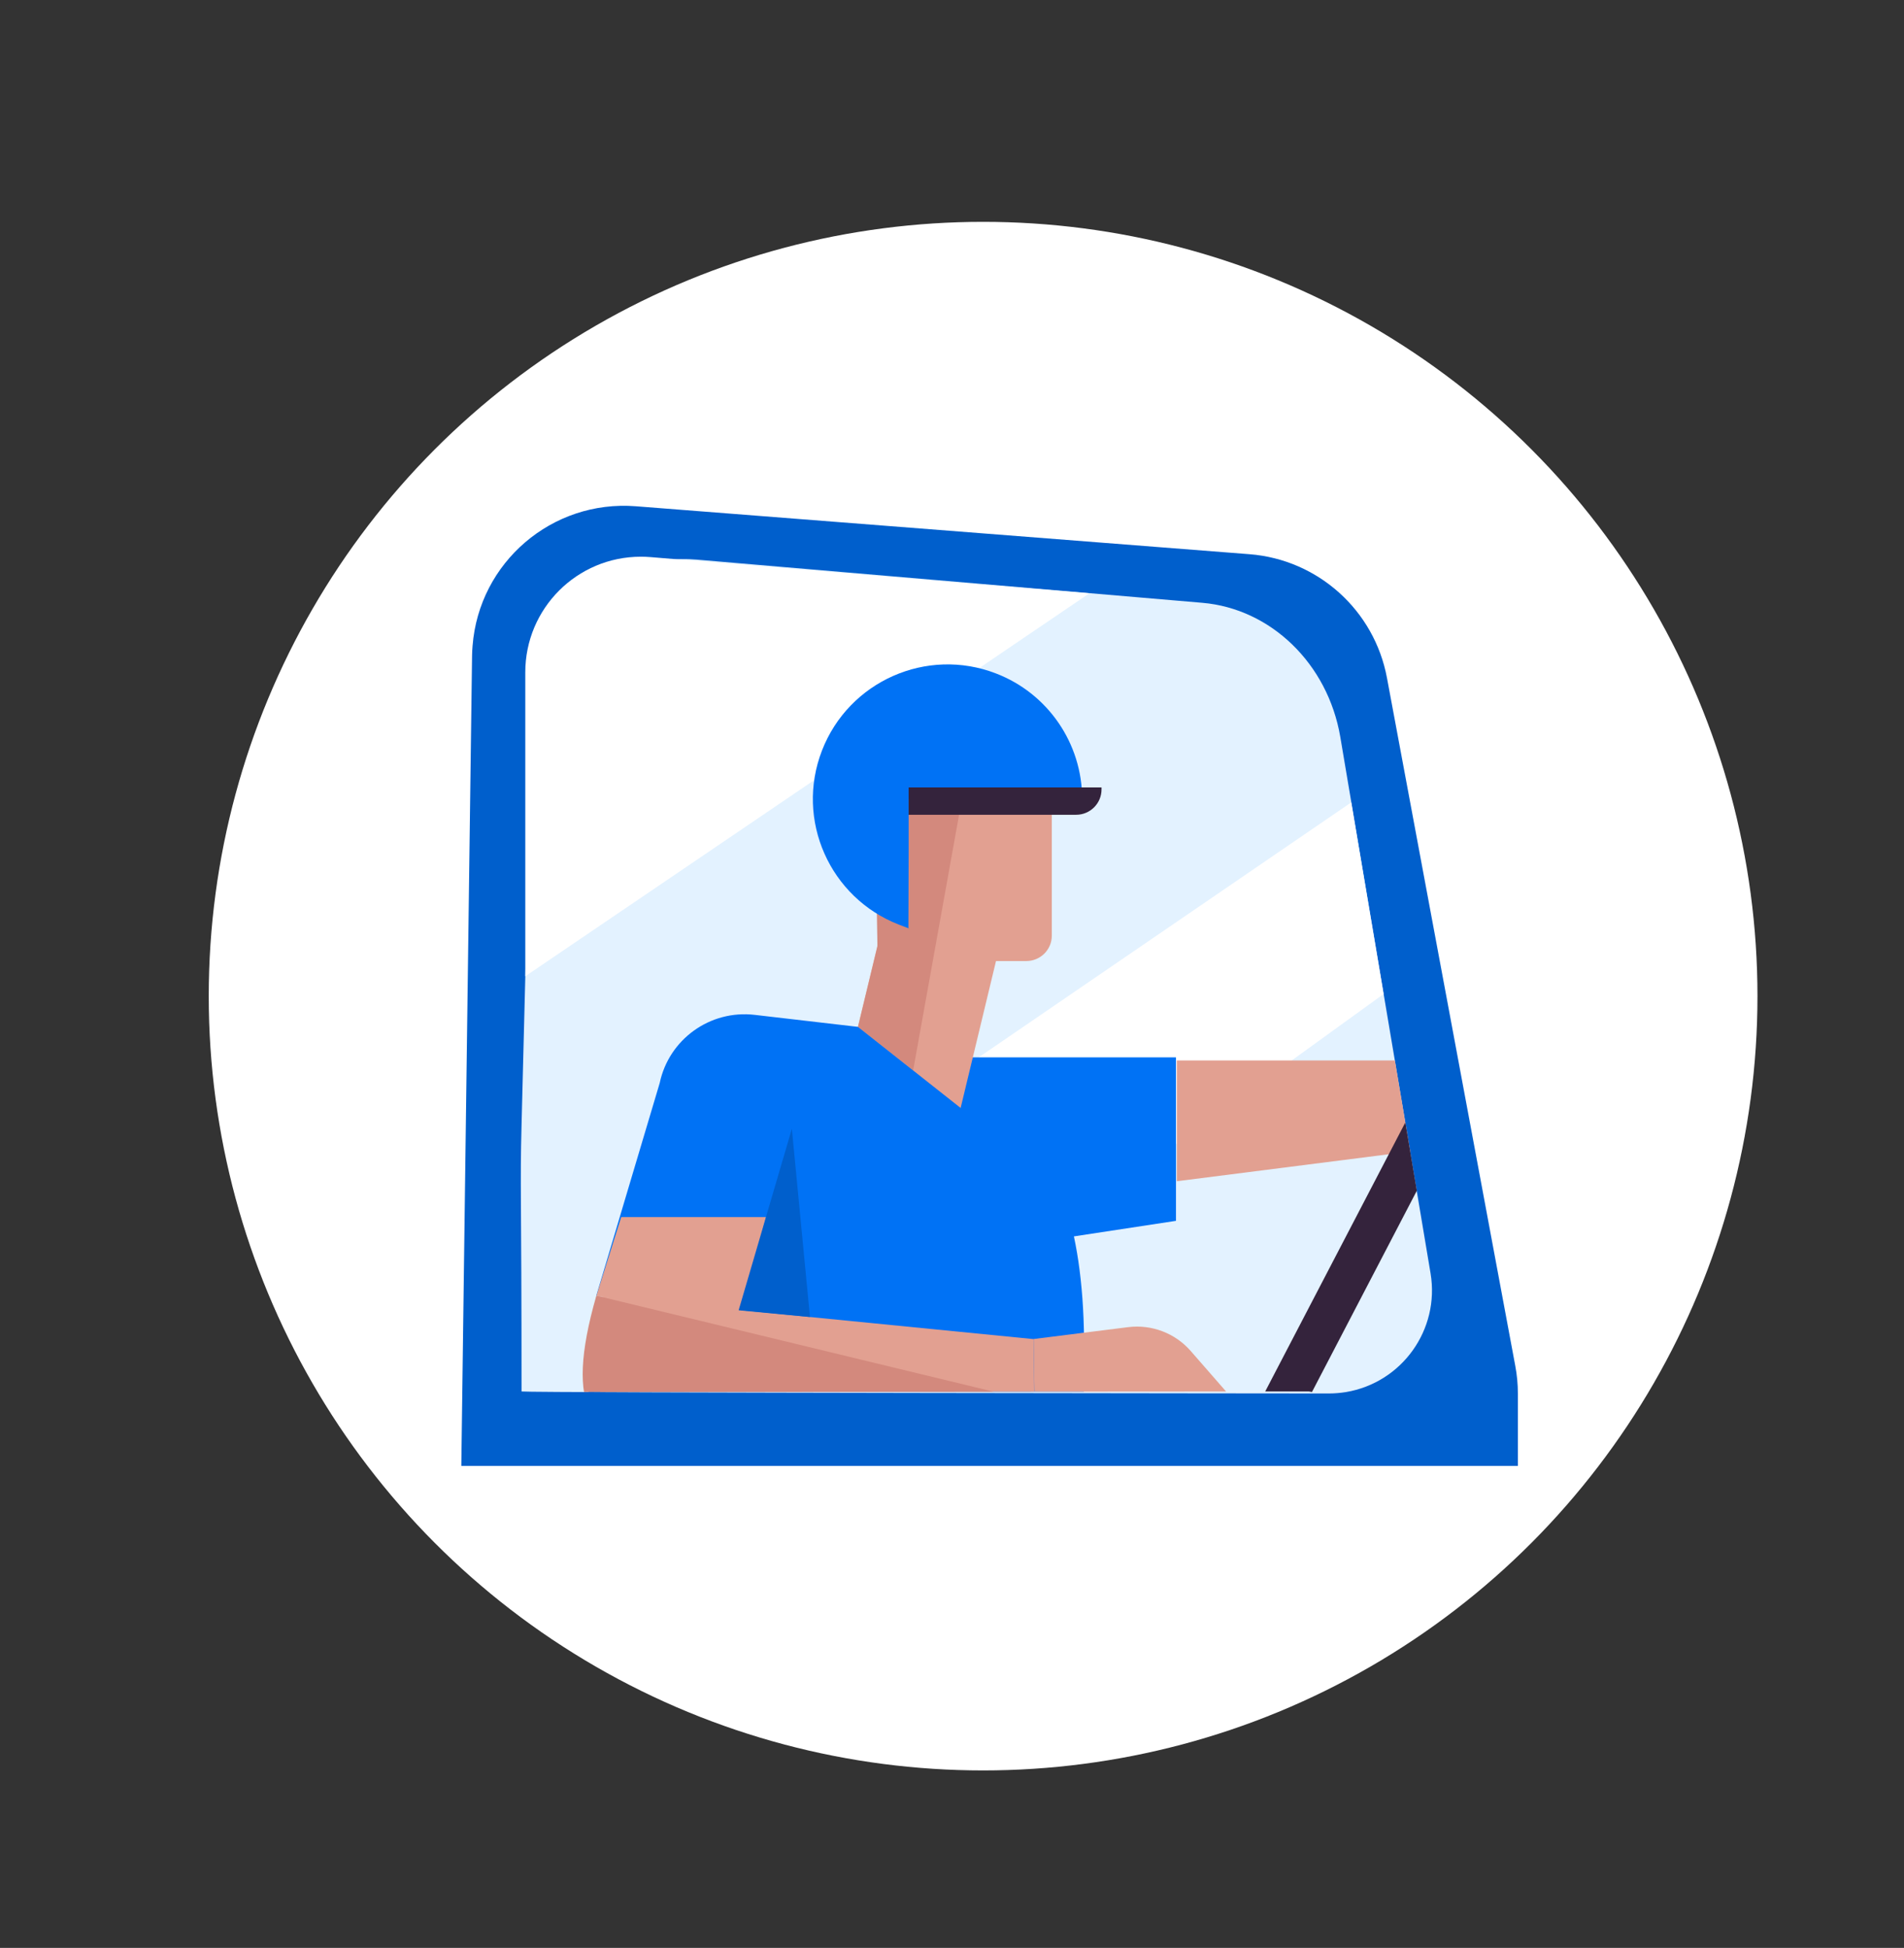 <svg enable-background="new 0 0 152.42 155.95" viewBox="0 0 152.42 155.95" xmlns="http://www.w3.org/2000/svg" xmlns:xlink="http://www.w3.org/1999/xlink"><rect x="0" y="0" width="152.42" height="155.95" fill="#333333" stroke="none"/><clipPath id="a"><circle cx="78.7" cy="79.75" r="61.99"/></clipPath><clipPath id="b"><path d="m-54.62 7.62h201.37v109.74h-201.37z"/></clipPath><clipPath id="c"><path d="m107.29 58.98c-1-5.84-5.55-10.25-11.04-10.72l-40.51-3.46c-3.24-.27-6.44.83-8.83 3.05-2.74 2.54-4.32 6.11-4.34 9.85l-.82 32.4c-.13 5.05-2.19 20.35 2.76 21.34l60.27-.04c.98.19 1.98.21 2.97.05 4.49-.75 7.53-5 6.78-9.5-2.46-14.7-7.24-42.96-7.24-42.97z"/></clipPath><circle cx="78.7" cy="79.75" fill="#fff" r="61.99"/><g clip-path="url(#a)"><g clip-path="url(#b)"><path d="m121.3 109.34c.14.74.21 1.48.21 2.23v62.59h-42.47s-3.13-5.93-9.74-11.85-32.72-18.58-32.72-18.58l1.21-91.24c0-.26.02-.52.04-.78.52-6.7 6.37-11.7 13.06-11.18l49.14 3.84c5.48.43 9.99 4.49 11 9.9z" fill="#005fcc"/><path d="m107.29 58.98c-1-5.84-5.55-10.25-11.04-10.72l-40.51-3.46c-3.24-.27-6.44.83-8.83 3.05-2.74 2.54-4.32 6.11-4.34 9.85l-.82 32.4c-.13 5.05 0 5.05 0 21.3.53.11 64.1.16 64.64.16.45 0 .91-.04 1.35-.11 4.49-.75 7.53-5 6.78-9.5-2.45-14.7-7.23-42.96-7.23-42.97z" fill="#e3f2ff"/><path d="m110.76 79.58-35.79 25.89-20.95-4.17 54.15-37.06z" fill="#fff"/><path d="m52.06 44.6c-.25-.02-.51-.03-.76-.03-5.11 0-9.25 4.14-9.25 9.26v24.33l45.16-30.66z" fill="#fff"/><g clip-path="url(#c)"><path d="m94.14 84.65h-22.21l1.4 16.26 20.81-3.17z" fill="#0072f5"/><g fill="#e2a091"><path d="m109.81 113.33 7.5-1.83c.42-.1.85.16.95.58l.03.12c.1.42-.16.85-.58.95l-7.5 1.83c-.42.1-.85-.16-.95-.58l-.03-.12c-.11-.42.15-.85.58-.95z"/><path d="m109.42 114.85 5.25-.76c.43-.06.83.24.89.67l.02.12c.06.43-.24.83-.67.89l-5.25.76c-.43.06-.83-.24-.89-.67l-.02-.12c-.06-.42.24-.82.67-.89z"/><path d="m109.67 111.74 8.03-2.77c.41-.14.86.08 1 .49l.04.12c.14.41-.08.86-.49 1l-8.03 2.77c-.41.14-.86-.08-1-.49l-.04-.12c-.14-.41.08-.85.49-1z"/></g><path d="m50.61 97.42c2.19-6.89 5.31-11.83 11.84-11.83h5.3c12.12 0 19.83 4.93 18.97 25.28l2.97 33.37h-50.77z" fill="#0072f5"/><path d="m70.24 75.79-.08-14.06c0-1.12.91-2.04 2.04-2.04h9.96.01c1.12 0 2.03.91 2.03 2.04v13.17.01c0 1.12-.91 2.03-2.04 2.03h-9.96c-1.14 0-1.96-.02-1.96-1.15z" fill="#e2a091"/><path d="m66.6 75.61h14.86v9.52h-14.86z" fill="#e2a091" transform="matrix(.234 -.972 .972 .234 -21.434 133.538)"/><path d="m70.15 61.74v8.2l.09 5.85-1.55 6.42 4.41 3.48 4.07-22.65z" fill="#d3897d"/><path d="m72.74 67.91v-3.94h13.89c0-4.45-2.74-8.45-6.89-10.05-5.55-2.15-11.79.62-13.94 6.17s.62 11.79 6.17 13.94c1.21.47.75.27.75.27" fill="#0072f5"/><path d="m88.18 63.04v.16c0 1.12-.91 2.03-2.03 2.03h-13.41v-2.19z" fill="#34233c"/><path d="m59.29 119.53 17.88 8.9-26.55 15.81v-40.25z" fill="#0055bf"/><path d="m59.29 119.53 1.04 4.92c.08.39.19.76.33 1.13 1.58 4.32 6.36 6.55 10.68 4.97l38.38-14.02z" fill="#d3897d"/><path d="m53.1 114.79c-3.55-.36-6.14-3.54-5.77-7.08l.41-3.96 35.02 3.46.05 6.3z" fill="#e2a091"/><path d="m82.84 113.83 15.71-1.97-3.23-3.7c-1.25-1.43-3.12-2.14-5-1.91l-7.57.95z" fill="#e2a091"/><path d="m47.74 103.73c-2.68 9.31-.15 11.59 4.46 11.57h.33l33.8-2.24z" fill="#d3897d"/><path d="m60.42 81.25c-3.57-.42-6.87 1.95-7.61 5.46l-5.08 17.04 29.18-15.04-8.23-6.5z" fill="#0072f5"/><path d="m49.73 97.44h11.6l-2.2 8-11.39-1.7z" fill="#e2a091"/><path d="m94.21 84.9h19.07v7.24l-19.07 2.43z" fill="#e2a091"/><path d="m94.2 98.43h29.75v3.34h-29.75z" fill="#34233c" transform="matrix(.462 -.887 .887 .462 -30.104 150.554)"/><path d="m64.84 105.44-1.45-15.07-4.26 14.53z" fill="#005fcc"/></g></g></g></svg>
